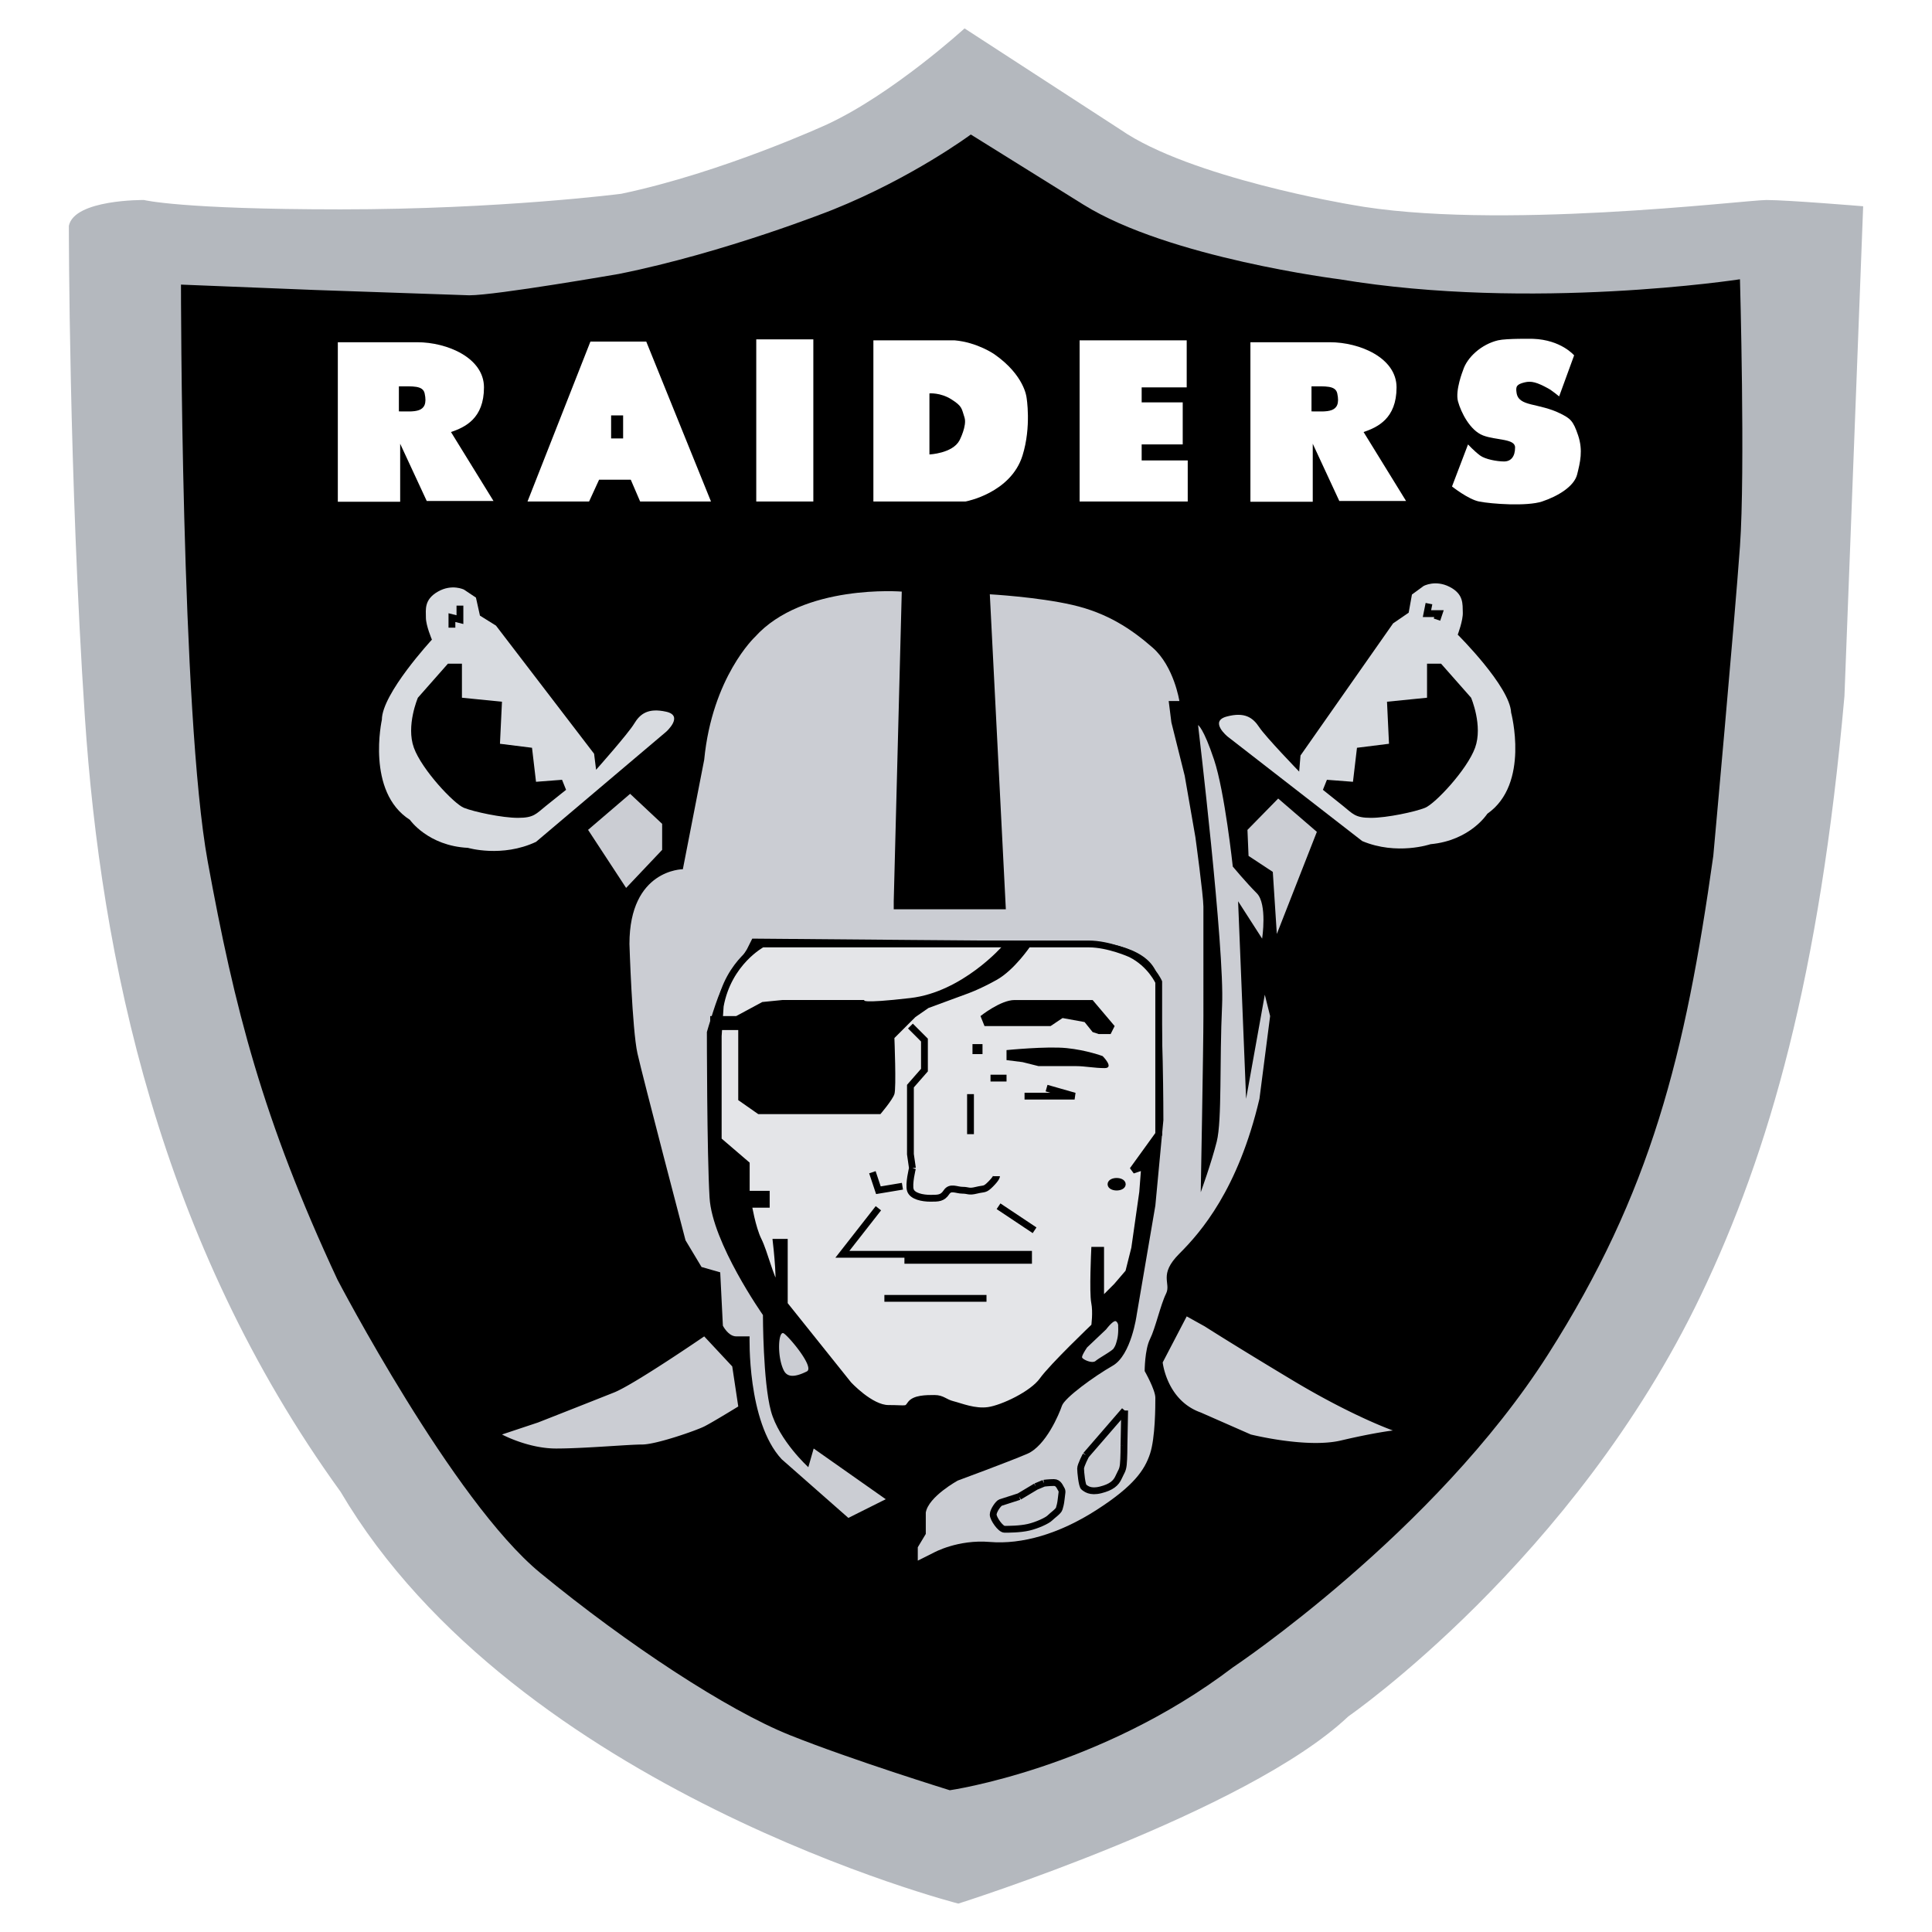 <svg xmlns="http://www.w3.org/2000/svg" width="2500" height="2500" viewBox="0 0 192.756 192.756"><path fill-rule="evenodd" clip-rule="evenodd" fill="#fff" d="M0 0h192.756v192.756H0V0z"/><path d="M6.87 22.536s0 25.036 1.598 49.005c1.6 23.971 7.398 52.256 25.509 77.289 17.58 29.832 61.636 41.092 61.636 41.092s28.792-9.09 38.912-18.678c0 0 22.531-15.584 35.176-42.025 6.848-14.318 11.83-31.752 14.32-59.768l1.867-48.872s-7.52-.624-9.65-.624c-2.129 0-27.141 3.113-41.523.451 0 0-15.98-2.665-22.906-7.459L96.234 2.834s-7.159 6.538-13.724 9.58c0 0-10.397 4.788-20.518 6.918 0 0-12.037 1.556-28.016 1.556-15.98 0-19.612-.934-19.612-.934s-6.962-.081-7.494 2.582z" fill-rule="evenodd" clip-rule="evenodd" fill="#b4b8be"/><path d="M18.056 28.395s-.009 42.873 2.663 57.531c2.672 14.655 5.489 25.758 12.945 41.737 0 0 11.519 22.102 20.235 29.264 8.715 7.158 18.678 13.695 24.903 16.186 6.226 2.492 15.96 5.5 15.96 5.5s14.916-2.133 28.232-12.252c0 0 20.084-13.381 31.451-31.225 10.299-16.162 13.697-29.885 16.49-49.742 0 0 2.131-23.439 2.662-30.897.533-7.456 0-26.634 0-26.634s-20.773 3.196-39.951 0c0 0-17.045-2.13-25.568-7.456l-11.22-6.987s-5.824 4.322-13.815 7.52c0 0-10.654 4.261-21.308 6.392 0 0-12.25 2.13-14.915 2.13l-15.447-.532-13.317-.535z" fill-rule="evenodd" clip-rule="evenodd"/><path fill-rule="evenodd" clip-rule="evenodd" fill="#fff" d="M64.477 34.08h-5.571L52.63 50.035h6.143l.998-2.175h3.161l.935 2.175h7.068L64.477 34.08zM44.995 43.105c1.39-.476 3.291-1.339 3.291-4.456 0-2.946-3.667-4.505-6.665-4.505h-7.916V50.06h6.22v-5.788l2.651 5.712h6.661l-4.242-6.879zm-5.198-2.06v-2.497c1.379 0 2.396-.098 2.57.699.451 2.047-1.074 1.798-2.57 1.798zM136.045 43.105c1.389-.476 3.289-1.339 3.289-4.456 0-2.946-3.666-4.505-6.664-4.505h-7.916V50.06h6.219v-5.788l2.65 5.712h6.66l-4.238-6.879zm-5.197-2.06v-2.497c1.379 0 2.395-.098 2.57.699.451 2.047-1.074 1.798-2.57 1.798z"/><path fill-rule="evenodd" clip-rule="evenodd" d="M62.169 43.743v-2.298h-1.198v2.298h1.198z"/><path fill-rule="evenodd" clip-rule="evenodd" fill="#fff" d="M81.146 50.035V33.856h-5.694v16.179h5.694zM87.138 33.954v16.081h9.188s4.521-.821 5.693-4.595c.9-2.895.398-5.791.398-5.791s-.199-2.198-3.195-4.296c0 0-1.697-1.198-3.996-1.399h-8.088z"/><path d="M92.73 39.249v6.092s2.298-.1 2.997-1.399c0 0 .771-1.481.5-2.296-.299-.899-.201-1.1-1.299-1.799-1.098-.699-2.198-.598-2.198-.598z" fill-rule="evenodd" clip-rule="evenodd"/><path fill-rule="evenodd" clip-rule="evenodd" fill="#fff" d="M107.713 33.954v16.081H118.5v-4.096h-4.596v-1.598H118v-4.195h-4.096v-1.497h4.494v-4.695h-10.685zM157.051 35.454s-1.299-1.549-4.094-1.649c0 0-2.648-.049-3.496.149-1.652.39-3.098 1.698-3.496 2.997 0 0-.799 1.998-.5 3.098.301 1.098 1.201 2.896 2.498 3.394 1.297.5 3.197.301 3.197 1.198 0 .899-.4 1.399-1.102 1.399-.697 0-1.883-.215-2.396-.6-.598-.449-1.197-1.099-1.197-1.099l-1.598 4.195s1.619 1.283 2.695 1.498c1.25.25 4.795.499 6.293 0 1.568-.522 3.195-1.498 3.496-2.696.299-1.198.6-2.396.1-3.896-.498-1.497-.799-1.696-1.797-2.196-1-.5-2.098-.701-2.896-.899-.799-.201-1.342-.45-1.449-1.149-.1-.649 0-.848.799-1.048.68-.17 1.248 0 2.348.6.393.213 1.1.798 1.1.798l1.495-4.094z"/><path d="M89.168 89.919l.801-30.895s-9.855-.801-14.65 4.527c0 0-4.261 3.995-5.061 12.252l-2.13 10.92s-5.328 0-5.328 7.457c0 0 .266 8.523.799 10.919.535 2.396 4.795 18.645 4.795 18.645l1.598 2.664 1.864.533.266 5.326s.533 1.064 1.332 1.064h1.332s-.267 8.523 3.197 12.252l6.658 5.859 3.729-1.865-7.19-5.059-.533 1.863s-2.929-2.664-3.728-5.592c-.801-2.932-.801-9.59-.801-9.59s-5.06-7.191-5.326-11.719c-.266-4.527-.266-16.514-.266-16.514s1.065-3.727 1.598-4.525c.533-.801 2.396-3.73 2.396-3.73l.533-1.065s31.163.267 33.026.267c1.865 0 6.926.533 7.457 3.729.535 3.197.535 14.117.535 14.117l-.801 8.521-1.865 10.92s-.531 3.996-2.396 5.061c-1.863 1.066-4.793 3.197-5.061 3.996-.266.799-1.598 3.994-3.463 4.793-1.863.799-6.923 2.664-6.923 2.664s-2.929 1.598-3.196 3.195v2.133l-.799 1.33v1.332l1.598-.799s2.396-1.332 5.591-1.064c3.195.266 6.926-.799 10.654-3.199 3.729-2.395 4.793-3.994 5.326-5.592s.533-4.793.533-5.592-1.066-2.666-1.066-2.666 0-2.129.533-3.195c.533-1.064 1.064-3.461 1.6-4.527.533-1.064-.801-1.863 1.332-3.996 2.131-2.129 5.857-6.391 7.988-15.447l1.064-8.254-.531-2.131-1.865 10.385-.799-19.708 2.398 3.728s.531-3.461-.533-4.527c-1.066-1.065-2.396-2.663-2.396-2.663s-.799-7.458-1.865-10.654c-1.064-3.196-1.598-3.462-1.598-3.462s2.664 22.371 2.396 27.965c-.266 5.592 0 11.453-.531 13.584-.533 2.131-1.598 5.059-1.598 5.059s.266-14.381.266-17.576V90.452c0-1.065-.799-6.925-.799-6.925l-1.066-6.125-1.33-5.326-.268-2.132h1.066s-.533-3.461-2.664-5.326c-2.131-1.864-4.527-3.461-7.99-4.26s-8.258-1.065-8.258-1.065l1.598 31.427H89.168v-.801z" fill-rule="evenodd" clip-rule="evenodd" fill="#cbcdd3"/><path d="M112.207 140.723l-3.861 4.461m0 0s-.533 1-.533 1.332c0 .334.133 1.732.332 1.863.201.135.6.533 1.664.268 1.066-.268 1.533-.666 1.799-1.264.268-.6.4-.666.467-1.266s.066-1.932.066-1.932m0 .001l.066-3.463m-8.855 7.591l-1.666.998m0 0s-1.664.533-1.863.6-.732.799-.732 1.199c0 .398.732 1.465 1.131 1.465.4 0 1.533 0 2.396-.199.867-.201 1.867-.666 2.133-.934s.865-.666.932-.934c.066-.266.135-.398.199-.998.066-.6.133-.732 0-.932-.133-.201-.266-.666-.73-.666-.469 0-1 .066-1 .066m-.002.001l-.799.334" fill="none" stroke="#000" stroke-width=".68" stroke-miterlimit="2.613"/><path d="M71.658 103.369v10.387l2.796 2.398v2.996h1.997v.998h-1.798s.399 2.396 1 3.596c.598 1.197 1.198 3.795 1.798 4.594.598.799 0-4.395 0-4.395h.799v6.193l6.391 7.988s2.198 2.398 3.995 2.398c1.798 0 1.798.199 2.198-.398.399-.602 1.598-.602 2.397-.602.799 0 1 .4 1.798.602.8.199 2.199.799 3.595.598 1.398-.199 4.396-1.598 5.395-2.996s5.191-5.393 5.191-5.393.201-1.398 0-2.398c-.197-.998 0-5.193 0-5.193h.6v5.193l1.6-1.598 1.197-1.396.602-2.398.797-5.594.199-2.598-1.197.4 2.598-3.596v-15.18s-.799-1.799-2.797-2.797c0 0-2.197-1-4.195-1h-32.56s-3.396 1.799-4.195 6.193l-.201 2.998z" fill-rule="evenodd" clip-rule="evenodd" fill="#e4e5e8" stroke="#000" stroke-width=".68" stroke-miterlimit="2.613"/><path d="M90.833 102.369l1.399 1.4v2.996l-1.399 1.598v6.791l.201 1.398m0 .001s-.399 1.598-.201 2.197c.201.6 1.199.801 1.998.801s1.198 0 1.598-.602c.399-.6 1-.199 1.598-.199.6 0 .6.199 1.4 0 .799-.199.799 0 1.398-.6.598-.6.598-.799.598-.799m-2.596-8.189v3.994m-9.789 3.797l.6 1.797 1.199-.199 1.198-.201m9.588 1.998l3.596 2.398m-15.582-2.199l-3.595 4.596h18.575v.6H90.235m-2 3.794h10.188m.401-21.973h1.598m1.797 1.797h4.994l-2.797-.799" fill="none" stroke="#000" stroke-width=".68" stroke-miterlimit="2.613"/><path d="M97.824 101.373s1.998-1.6 3.396-1.6h7.791l2.197 2.596-.4.799h-1.199l-.598-.199-.801-.998-2.197-.4-1.197.799h-6.592l-.4-.997zM98.025 105.168v-1h-1v1h1zM100.422 104.768s3.994-.4 5.992-.199c1.996.199 3.598.799 3.598.799s1.197 1.197.197 1.197-1.998-.197-2.795-.197h-3.797l-1.598-.4-1.598-.201v-.999h.001z" fill-rule="evenodd" clip-rule="evenodd"/><path d="M111.408 118.434c.312 0 .564-.127.564-.283s-.252-.283-.564-.283-.566.127-.566.283.254.283.566.283" fill="none" stroke="#000" stroke-width=".68" stroke-miterlimit="2.613"/><path d="M100.021 94.381s-3.996 4.591-9.188 5.193c-5.193.6-4.594.199-4.594.199h-8.19l-1.998.199-2.597 1.4h-2.596v1.396h2.796v6.992l1.998 1.398h12.184s1.198-1.398 1.399-1.998 0-5.594 0-5.594l2.098-2.096 1.298-.9 3.795-1.398s1.198-.398 2.995-1.398c1.799-.998 3.396-3.394 3.396-3.394h-2.796v.001z" fill-rule="evenodd" clip-rule="evenodd"/><path d="M46.288 58.824s-1.198-.6-2.596.201c-1.399.799-1.2 1.797-1.2 2.595 0 .799.601 2.198.601 2.198s-4.994 5.393-4.994 7.991c0 0-1.598 7.19 2.796 9.986 0 0 1.799 2.598 5.793 2.796 0 0 3.396 1 6.792-.598l12.983-10.986s1.798-1.6 0-1.999c-1.796-.399-2.596.201-3.196 1.2-.6.998-3.795 4.593-3.795 4.593l-.199-1.598-9.788-12.784-1.6-.998-.4-1.798-1.197-.799z" fill-rule="evenodd" clip-rule="evenodd" fill="#d8dbe0"/><path d="M44.69 66.214l-2.997 3.397s-1.198 2.796-.399 4.994c.799 2.196 3.997 5.593 4.994 5.992 1 .399 3.796 1 5.394 1 1.598 0 1.798-.399 2.796-1.199 1-.798 1.999-1.598 1.999-1.598l-.401-1-2.597.2-.399-3.395-3.198-.399.201-4.195-3.995-.399v-3.397H44.69v-.001z" fill-rule="evenodd" clip-rule="evenodd"/><path fill="none" stroke="#000" stroke-width=".68" stroke-miterlimit="2.613" d="M45.888 60.422v1.399l-.799-.201v1"/><path fill-rule="evenodd" clip-rule="evenodd" fill="#cbcdd3" d="M66.063 84.792v-2.597L62.868 79.2l-4.196 3.595 3.796 5.793 3.595-3.796z"/><path d="M142.033 58.465s1.172-.649 2.604.091c1.43.739 1.273 1.746 1.307 2.544.035.798-.506 2.22-.506 2.22s5.217 5.178 5.326 7.773c0 0 1.898 7.118-2.375 10.096 0 0-1.686 2.67-5.668 3.037 0 0-3.352 1.142-6.811-.312l-13.436-10.429s-1.865-1.521-.084-1.996c1.777-.476 2.602.09 3.242 1.062.641.973 3.986 4.432 3.986 4.432l.133-1.606 9.24-13.184 1.553-1.065.326-1.813 1.163-.85z" fill-rule="evenodd" clip-rule="evenodd" fill="#d8dbe0"/><path fill-rule="evenodd" clip-rule="evenodd" fill="#cbcdd3" d="M126.988 86.99l-2.42-1.597-.109-2.595 3.066-3.128 3.858 3.324-3.994 10.189-.401-6.193z"/><path fill="none" stroke="#000" stroke-width=".68" stroke-miterlimit="2.613" d="M142.568 60.223l-.199.998h1.199l-.201.6"/><path d="M80.497 136.828c-1.315.656-1.982.531-2.298-.1-.699-1.398-.549-4.045 0-3.695s3.096 3.397 2.298 3.795zM110.359 132.633l-1.896 1.797s-.551.799-.502 1c.051.201 1.002.648 1.35.35.35-.301 1.648-1 1.797-1.248.15-.25.199-.299.352-.9.148-.598.098-1.297.098-1.297s.051-.301-.199-.5-1 .798-1 .798zM118.398 131.336l-2.396 4.594s.4 3.795 3.797 4.994l4.994 2.195s5.592 1.4 8.988.6c3.395-.799 5.191-.998 5.191-.998s-3.994-1.398-9.988-4.994c-5.99-3.596-8.787-5.393-8.787-5.393l-1.799-.998zM73.055 136.328l-2.796-2.996s-6.991 4.793-8.988 5.594a2117.96 2117.96 0 0 1-7.591 2.996l-3.595 1.197s2.597 1.4 5.394 1.4 7.19-.4 8.589-.4 5.394-1.398 6.192-1.799c.799-.398 3.396-1.996 3.396-1.996l-.601-3.996z" fill-rule="evenodd" clip-rule="evenodd" fill="#cbcdd3"/><path d="M143.773 66.214l2.998 3.397s1.197 2.796.398 4.994c-.799 2.196-3.994 5.593-4.994 5.992-.996.399-3.793 1-5.393 1-1.598 0-1.797-.399-2.797-1.199l-1.998-1.598.4-1 2.599.2.4-3.395 3.195-.399-.199-4.195 3.994-.399v-3.397h1.397v-.001z" fill-rule="evenodd" clip-rule="evenodd"/></svg>